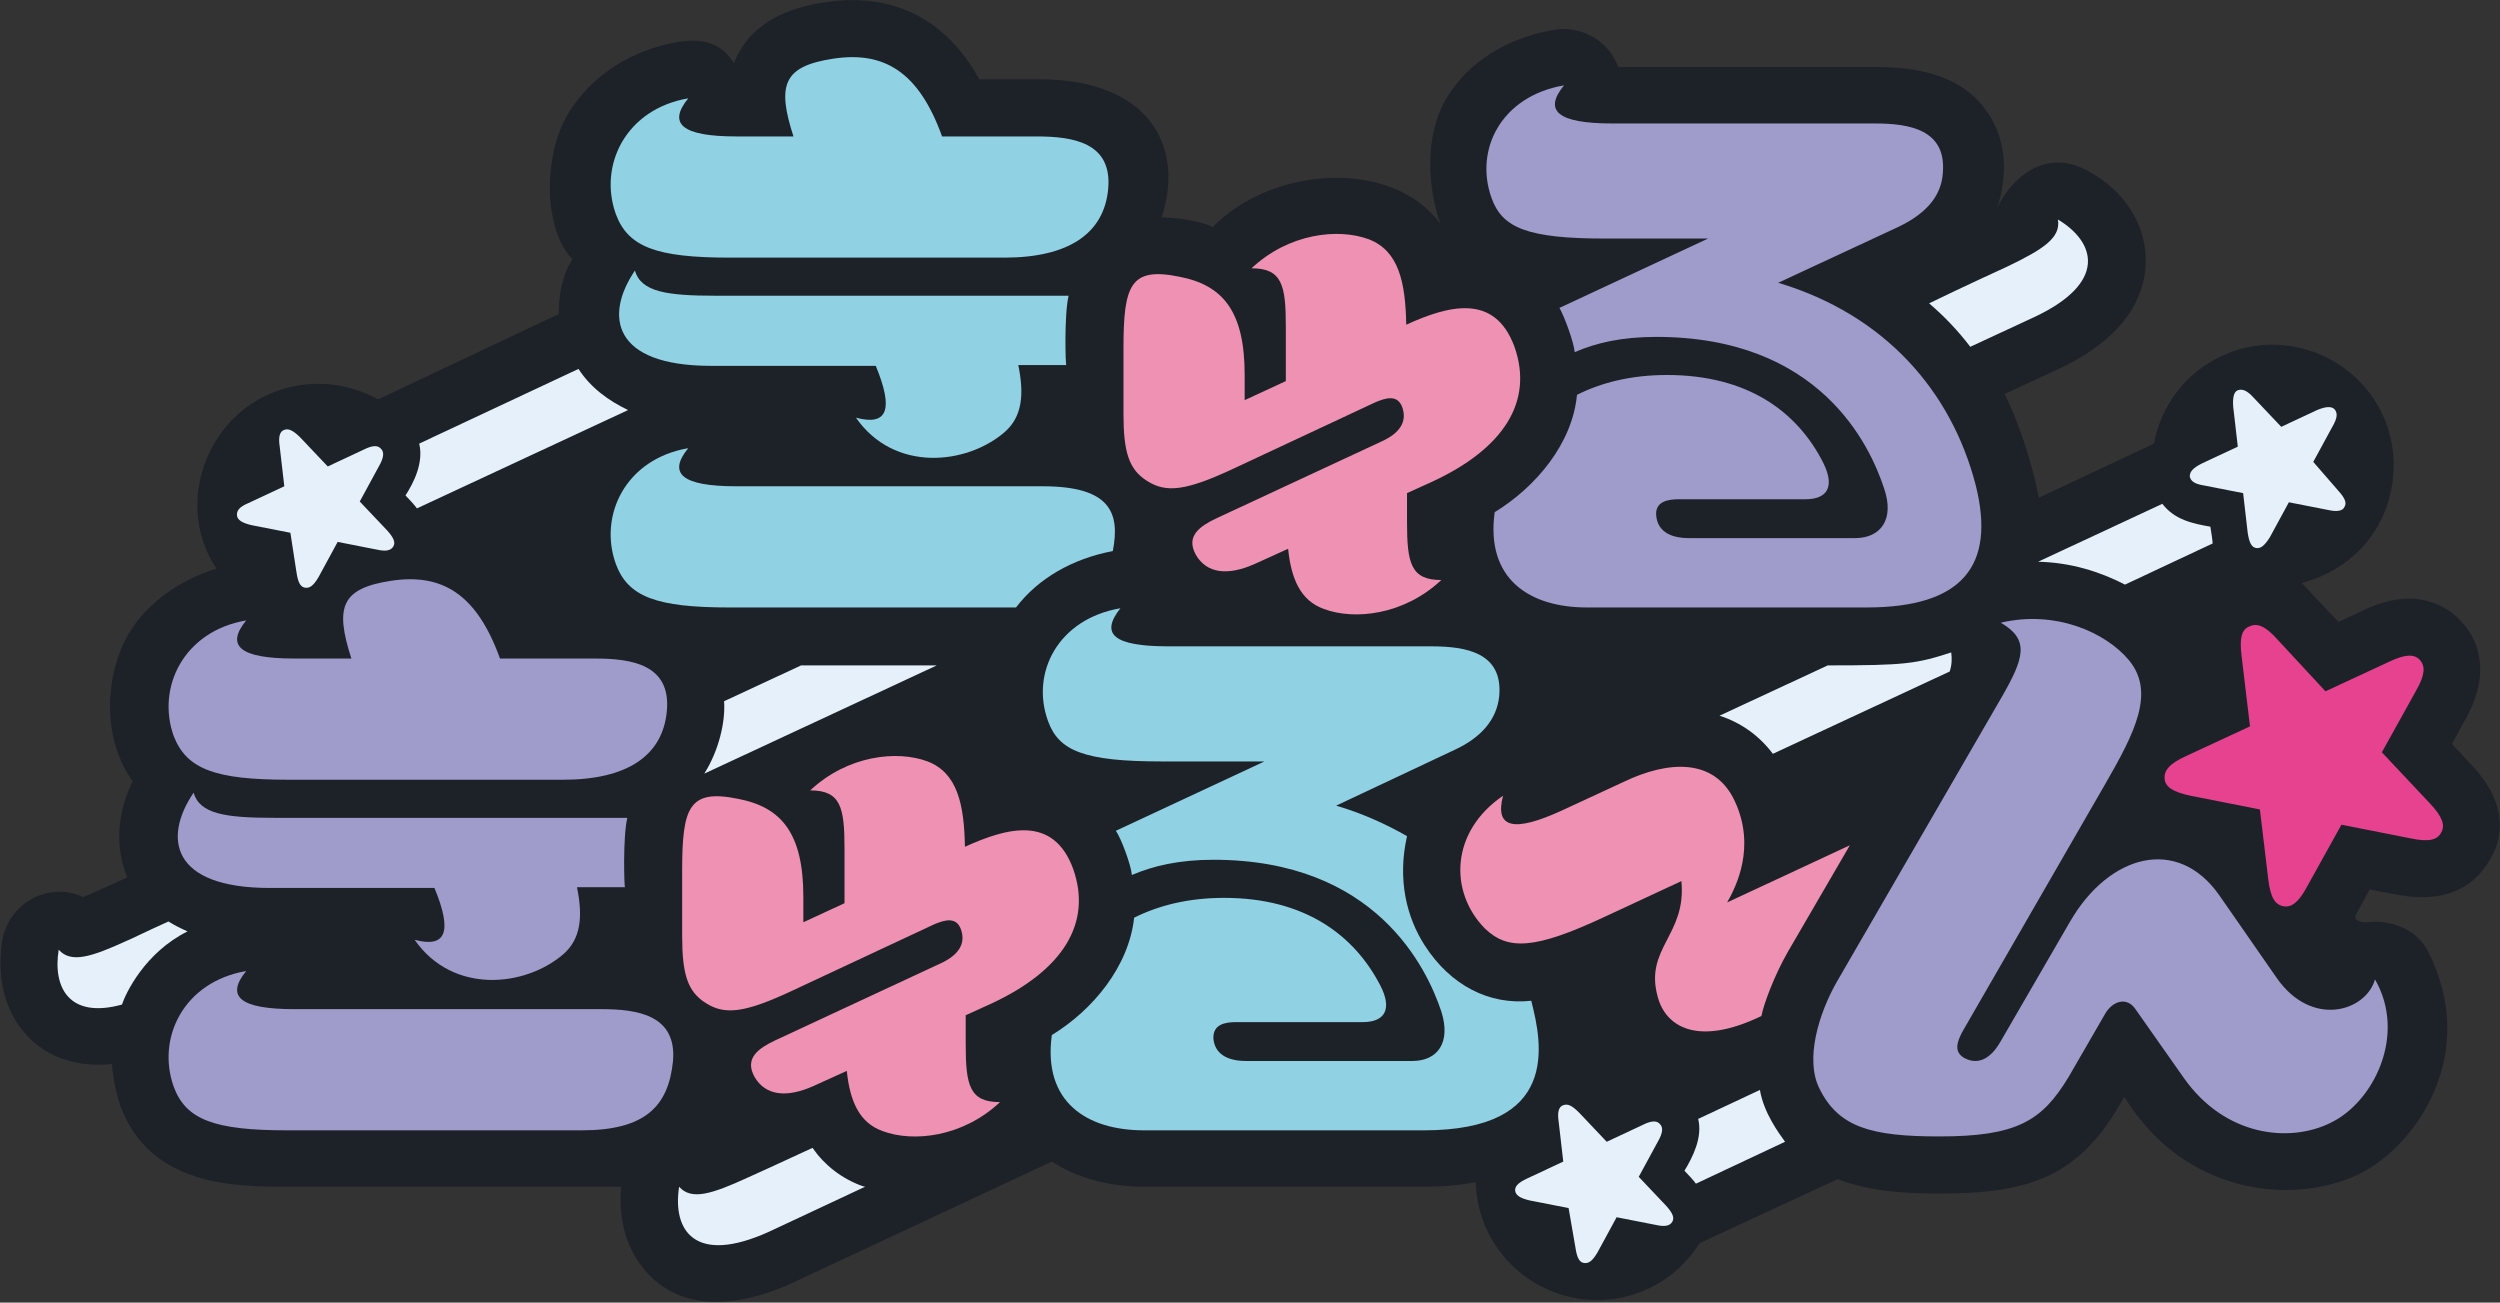 <svg version="1.1" id="a4553ca9-409a-47b6-b8fe-08356bf7df4d" data-name="kyurukyurunn-logo" xmlns="http://www.w3.org/2000/svg" xmlns:xlink="http://www.w3.org/1999/xlink" x="0px" y="0px" viewBox="0 0 328 170.9" style="enable-background:new 0 0 328 170.9;" xml:space="preserve"><rect x="0" y="0" width="328" height="170.9" fill="#333333" stroke="none"/><style type="text/css">	.st0{fill:#1D2228;}	.st1{fill:#E5F0FA;}	.st2{fill:#90D1E4;}	.st3{fill:#EF91B3;}	.st4{fill:#9F9BCB;}	.st5{fill:#E64290;}</style><g><path class="st0" d="M324.3,100.4l-2.6-2.8l1.8-3.3c3.7-6.6,1.2-10.9-0.6-12.8c-1.8-1.9-5.8-4.7-12.7-1.5l-3.4,1.6l-4.8-5.1 c11-3,14.3-14.2,10.6-22.1c-3.7-7.9-13.2-11.4-21.1-7.7c-4.8,2.2-8,6.6-8.9,11.5l-15.1,7.1c-1-5.1-2.9-10.5-4.5-13.6l7.1-3.3 c9-4.2,11.2-9.7,11.4-13.5c0.3-4.9-2.4-9.7-7.6-12.5c-6.3-3.4-10.7,2.1-11.9,5c1.2-3.7,1.9-9.3-2.3-14c-4.1-4.6-11.2-4.6-13.7-4.6 h-33.7c-1.4-3.9-5.3-5.4-8.3-4.9c-6.2,1-11.6,4.3-14.4,9.3c-2.7,4.7-2.3,11.6-0.6,16.2c-6.2-8.6-22-7.7-29.9,0.4 c-1-0.6-3.8-1.2-6.7-1.3c1.2-3.6,1.8-9.1-2.2-13.4c-4.4-4.6-11.6-4.7-14.1-4.7h-7.6c-3.5-6.3-9.7-11.7-20.3-10.1 c-8.7,1.3-11,5.7-11.9,8C94.9,6,92.7,4.9,89,5.5c-6.1,1-11.4,4.4-14.4,9.3c-3.5,5.8-3.2,15.5,0.5,19.2c-1.4,2.2-1.8,4.9-1.8,7.2 L49.6,52.4c-4.3-2.4-9.7-2.8-14.5-0.6c-8.5,3.9-12,14.9-6.7,22.8c-4.8,1.5-9.2,4.5-11.6,8.7c-2.8,4.8-3.7,13.2,0.6,19.2 c-2.1,4.3-2.3,8.8-0.7,12.6c0,0-5.2,2.4-5.8,2.6c-1.6-0.8-3.5-0.9-5.2-0.4c-2.8,0.8-4.9,3.2-5.4,6c-0.9,5.9,0.8,10.9,4.7,13.9 c1.7,1.3,4.9,2.9,9.7,2.4c0.1,1.8,0.5,3.7,1.1,5.5c3.9,10.6,15.2,10.6,22,10.6h43.7c-0.5,5.3,1.3,9.8,4.8,12.6 c5.8,4.6,13.8,1.8,17.7,0l34-15.9c3.2,2.1,7.4,3.3,12.1,3.3l36.7,0c2.5,0,4.7-0.2,6.8-0.6c0.1,2.1,0.5,4.2,1.5,6.3 c3.7,7.9,13.2,11.4,21.1,7.7c2.9-1.3,5.2-3.5,6.8-6l18.1-8.4c4.1,1.6,8.8,1.9,13.2,1.9c12.3,0,18.7-2.3,24.4-12.7 c8,13,22.2,14.2,30.7,10.2c7.5-3.6,16.1-15.8,9.1-29.4c-1.4-2.7-4.8-4.1-7.9-3.7c-0.9,0.1-1.9-0.3-1.5-1l1.8-3.3l3.7,0.7 c7.5,1.4,10.7-2.2,12-4.5C328.1,110.6,329.5,105.9,324.3,100.4z"/><g><path class="st1" d="M303.5,60.6L306,56c0.7-1.2,0.7-1.8,0.3-2.3c-0.4-0.4-1.1-0.4-2.3,0.1l-4.7,2.2l-3.6-3.8 c-0.9-1-1.5-1.2-2.1-1c-0.5,0.2-0.7,0.9-0.6,2.2l0.6,5.2l-4.7,2.2c-1.2,0.6-1.6,1.1-1.6,1.7c0.1,0.6,0.6,1,1.9,1.2l5.1,1l0.6,5.2 c0.2,1.3,0.5,1.9,1.1,2c0.6,0.1,1.1-0.3,1.8-1.4l2.5-4.6l5.1,1c1.3,0.3,2,0.1,2.2-0.4c0.3-0.5,0.1-1.1-0.8-2.1L303.5,60.6z"/></g><path class="st1" d="M106.6,150.6c-3.9,1.8-8,3.7-8.5,3.9c-4.8,2.2-7.4,3-9,1.2c-0.9,5.8,2.1,10.3,11.8,5.9l12.6-5.9 c-0.1,0-0.3-0.1-0.4-0.1C110.4,154.6,108.2,152.9,106.6,150.6z"/><g>	<path class="st1" d="M38.1,69.9l-5.1-1c-1.3-0.3-1.8-0.7-1.9-1.2C31,67,31.4,66.5,32.6,66l4.7-2.2l-0.6-5.2c-0.2-1.3,0-2,0.6-2.2 c0.5-0.2,1.1,0,2.1,1l3.6,3.8l4.7-2.2c1.2-0.6,1.9-0.6,2.3-0.1c0.4,0.4,0.4,1.1-0.3,2.3l-2.5,4.6l3.6,3.8c0.9,1,1.1,1.6,0.8,2.1 c-0.3,0.5-0.9,0.7-2.2,0.4l-5.1-1l-2.5,4.6c-0.7,1.2-1.2,1.5-1.8,1.4c-0.6-0.1-0.9-0.7-1.1-2L38.1,69.9z"/></g><g><path class="st1" d="M205.8,158.5l-5.1-1c-1.3-0.3-1.8-0.7-1.9-1.2c-0.1-0.6,0.3-1.1,1.6-1.7l4.7-2.2l-0.6-5.2 c-0.2-1.3,0-2,0.6-2.2s1.1,0,2.1,1l3.6,3.8l4.7-2.2c1.2-0.6,1.9-0.6,2.3-0.1c0.4,0.4,0.4,1.1-0.3,2.3l-2.5,4.6l3.6,3.8 c0.9,1,1.1,1.6,0.8,2.1c-0.3,0.5-0.9,0.7-2.2,0.4l-5.1-1l-2.5,4.6c-0.7,1.2-1.2,1.5-1.8,1.4c-0.6-0.1-0.9-0.7-1.1-2L205.8,158.5z"/></g><path class="st1" d="M258.5,45.5l8.4-3.9c9.6-4.5,8.1-9.8,3.1-12.8c0.4,2.4-1.9,3.9-6.7,6.2c-0.4,0.2-5.5,2.5-10.2,4.8 C255.1,41.5,256.9,43.4,258.5,45.5z"/><path class="st1" d="M75.9,48.4L55,58.2c0.6,2.5-0.7,5.1-1.8,6.8c0.5,0.5,1.3,1.4,1.5,1.7l27.7-12.9C79.9,52.6,77.5,50.9,75.9,48.4 z"/><path class="st1" d="M24.6,122.2c-0.9-0.4-1.7-0.8-2.5-1.3c-2.9,1.3-5.1,2.4-5.4,2.5c-4.8,2.2-7.4,3-9,1.2c-0.8,5,1.4,9.1,8.3,7.2 C16.5,130.3,19,125,24.6,122.2z"/>	<path class="st1" d="M92.4,101.5l30.5-14.2h-17.8L95,92C95.2,94.7,94.3,98.5,92.4,101.5z"/><path class="st1" d="M230.9,143l-8.1,3.8c0.6,2.4-0.7,5-1.8,6.8c0.5,0.5,1.4,1.5,1.5,1.7l11.7-5.5C233.4,148.7,231.4,146,230.9,143 z"/><path class="st1" d="M290.3,71.3c0-0.3-0.2-1.6-0.3-2.2c-2.3-0.4-4.7-0.9-6.3-3l-16.3,7.6c4.3,0.1,8.1,1.3,11.4,3L290.3,71.3z"/><path class="st1" d="M256,85.6c-4.6,1.5-6.1,1.7-16.2,1.7l-14.2,6.6c2.8,0.9,5.2,2.6,7,5l23.2-10.8C256.1,87.2,256.1,86.4,256,85.6 z"/><g><path class="st2" d="M95.7,33.8h36.1c8.3,0,13.1-3.1,13.6-9.1c0.5-6-4.6-6.8-9.4-6.8h-12.4c-3.1-8.6-7.7-11.2-14.3-10.2 c-6.5,1-7.4,3.4-5.2,10.2h-7.5c-7.2,0-9-1.7-6.3-5c-8.2,1.4-11.8,8.8-9.5,15.2C82.4,32.4,86.1,33.8,95.7,33.8z"/><path class="st3" d="M187.9,63.2c9.5-4.4,13.3-10.6,10.8-17.7c-2.6-7.1-8.7-5.4-14.2-2.9c-0.1-5.6-1-9.7-4.9-11.2 c-4-1.5-10.5-0.8-15.4,3.8c4,0,4.5,2.2,4.5,7.6V50l-5.4,2.5v-3.3c0-8.3-2.8-11.8-8.6-12.9c-6.4-1.3-7.3,1.1-7.3,9.4v8.6 c0,5,0.7,7.3,3.1,8.8c2.5,1.6,5.1,1.3,11.3-1.6l18.6-8.7c1.4-0.6,3-1.1,3.6,0.7c0.6,1.8-0.3,3.3-2.7,4.4l-21.7,10.1 c-2.1,1-4.1,2.3-2.7,4.8c1.4,2.4,4.1,2.8,7.7,1.2l4.4-2c0.4,3.9,1.6,6.8,4.7,7.9c4,1.5,10.5,0.8,15.4-3.8c-4,0-4.5-2.2-4.5-7.6 v-3.8L187.9,63.2z"/><path class="st4" d="M37.8,102.3h36.1c8.3,0,13.1-3.1,13.6-9.1c0.5-6-4.6-6.8-9.4-6.8H65.6c-3.1-8.6-7.7-11.2-14.3-10.2 c-6.5,1-7.4,3.4-5.2,10.2h-7.5c-7.2,0-9-1.7-6.3-5c-8.2,1.4-11.8,8.8-9.5,15.2C24.5,100.9,28.2,102.3,37.8,102.3z"/><path class="st3" d="M130,131.7c9.5-4.4,13.3-10.6,10.8-17.7c-2.6-7.1-8.7-5.4-14.2-2.9c-0.1-5.6-1-9.7-4.9-11.2 c-4-1.5-10.5-0.8-15.4,3.8c4,0,4.5,2.2,4.5,7.6v7.2l-5.4,2.5v-3.3c0-8.3-2.8-11.8-8.6-12.9c-6.4-1.3-7.3,1.1-7.3,9.4v8.6 c0,5,0.7,7.3,3.1,8.8c2.5,1.6,5.1,1.3,11.3-1.6l18.6-8.7c1.4-0.6,3-1.1,3.6,0.7c0.6,1.8-0.3,3.3-2.7,4.4l-21.7,10.1 c-2.1,1-4.1,2.3-2.7,4.8c1.4,2.4,4.1,2.8,7.7,1.2l4.4-2c0.4,3.9,1.6,6.8,4.7,7.9c4,1.5,10.5,0.8,15.4-3.8c-4,0-4.5-2.2-4.5-7.6 v-3.8L130,131.7z"/><path class="st4" d="M311.6,128.5c-1.2,4.2-8.3,6.4-12.9-0.2l-7.5-10.8c-5.5-7.9-14.5-5.4-19.6,3.4l-9.1,15.7 c-1.3,2.3-2.9,3.1-4.6,2.3c-1.7-0.8-1.1-2.3-0.4-3.6l18.8-32.6c3.8-6.6,6.5-11.9,3-16.1c-3-3.6-9.6-6.6-16.8-4.9 c3.8,2.2,3.1,4.6,0.1,9.8L241,128.8c-2.4,4.2-4.2,10.2-2.3,14c2.5,5.1,6.8,6.3,15.7,6.3c10.2,0,13.5-2,17-7.8l4.8-8.3 c1-1.7,2.8-2.2,3.9-0.7l6.4,9.1c5.4,7.7,13.9,8.6,19.3,5.9C311.4,144.6,315.8,135.8,311.6,128.5z"/><g><path class="st5" d="M312.5,98.7l4.5-8.1c1.2-2.1,1.2-3.2,0.5-4c-0.7-0.8-1.9-0.8-4,0.2l-8.4,3.9l-6.3-6.8 c-1.6-1.8-2.7-2.2-3.7-1.7c-1,0.4-1.3,1.5-1,3.9l1.1,9.2l-8.4,3.9c-2.2,1-2.9,1.9-2.8,3c0.1,1,1,1.7,3.4,2.2l9.1,1.8l1.1,9.2 c0.3,2.4,0.9,3.3,2,3.5c1,0.2,2-0.5,3.1-2.6l4.5-8.1l9.1,1.8c2.4,0.5,3.5,0.2,4-0.8c0.5-0.9,0.2-2-1.5-3.8L312.5,98.7z"/></g><path class="st4" d="M206.6,46.2c2.8-1.2,6.1-2,10.7-2c21.4,0,28,14.1,29.9,19.9c1.4,4.1-0.5,6.5-3.8,6.5h-21.8 c-2.6,0-4.1-1-4.3-2.9c-0.2-1.9,1.5-2.2,3-2.2h16.6c2.8,0,3.9-1.6,2.3-4.8c-3.4-6.7-9.9-11.5-20.5-11.5c-4.7,0-8.6,1-11.8,2.6 c-0.6,6.4-5.4,12.1-10.8,15.4c-1.2,8.8,4.6,12.5,12.1,12.5l36.7,0c12.5,0,17-5.4,14.3-16.1c-3.2-12.3-11.9-22.3-25.9-26.5 l15.7-7.3c3.6-1.7,5.7-4,5.9-7.1c0.5-5.7-4.4-6.5-8.9-6.5h-34.5c-7.2,0-9-1.7-6.3-5c-8.2,1.4-11.8,8.4-9.5,14.8 c1.4,3.9,4.7,5.3,14.9,5.3h13.5l-19.5,9.1C205.2,41.4,206.5,44.9,206.6,46.2z"/>		<path class="st2" d="M175.3,105.7c3.4,1,6.5,2.4,9.3,4c-1.3,5.8,0,10.7,2.3,14.3c3.4,5.3,8.5,7.9,14,7.3c1.5,5.8,3.7,17-14.1,17 l-36.7,0c-7.5,0-13.3-3.7-12.1-12.5c5.4-3.3,10.1-9,10.8-15.4c3.2-1.6,7.1-2.6,11.8-2.6c10.6,0,17.1,4.9,20.5,11.5 c1.6,3.1,0.6,4.8-2.3,4.8h-16.6c-1.5,0-3.1,0.3-3,2.2c0.2,1.9,1.7,2.9,4.3,2.9h21.8c3.3,0,5.1-2.4,3.8-6.5 c-1.9-5.7-8.6-19.9-29.9-19.9c-4.5,0-7.9,0.8-10.7,2c-0.1-1.3-1.4-4.8-2.1-5.8l19.5-9.1h-13.5c-10.2,0-13.5-1.4-14.9-5.3 c-2.3-6.3,1.3-13.4,9.5-14.8c-2.7,3.4-0.9,5,6.3,5h34.5c4.5,0,9.4,0.8,8.9,6.5c-0.3,3.1-2.4,5.5-5.9,7.1L175.3,105.7z"/><path class="st4" d="M78.9,132.4H38.6c-7.2,0-9-1.7-6.3-5c-8.2,1.4-11.8,8.8-9.5,15.2c1.6,4.3,5.3,5.7,14.9,5.7h38.6 c8.3,0,11.4-3.1,12-9.1C88.8,133.2,83.7,132.4,78.9,132.4z"/><path class="st2" d="M146,72.3c1-5.1-0.4-8.5-9.2-8.5H96.6c-7.2,0-9-1.7-6.3-5c-8.2,1.4-11.8,8.8-9.5,15.2 c1.6,4.3,5.3,5.7,14.9,5.7h37.6C136.2,75.9,140.7,73.3,146,72.3z"/><path class="st2" d="M140.2,38.8H93.9c-6.4,0-9.8-0.5-10.6-3.3c-4,5.9-3,12.5,10,12.5h21.6c2.4,5.8,1.5,7.9-2.6,6.8 c5,7.2,14.5,6.2,19.5,1.9c2.3-2,2.6-4.9,1.8-8.8l6.3,0C139.8,48,139.6,41.4,140.2,38.8z"/><path class="st3" d="M242.7,110.9l-16.1,7.5c1.2-2.1,3.8-7.3,1-13.3c-2.7-5.8-8.9-5.2-14.4-2.6l-8.2,3.8c-6.5,3-8.9,2.3-7.8-1.9 c-6.9,4.7-7.1,12.6-2.4,17.4c3,2.9,6.5,2.8,15.7-1.5l10.1-4.7c0.7,7.1-4.9,8.8-3.1,15.2c1,3.8,5.1,6.6,13.6,2.5 c0.3-1.6,1.7-5.3,3.4-8.3L242.7,110.9z"/><path class="st4" d="M82.3,107.3H36c-6.4,0-9.8-0.5-10.6-3.3c-4,5.9-3,12.5,10,12.5h21.6c2.4,5.8,1.5,7.9-2.6,6.8 c5,7.2,14.5,6.2,19.5,1.9c2.3-2,2.6-4.9,1.8-8.8l6.3,0C81.9,116.5,81.7,109.9,82.3,107.3z"/></g></g></svg>
